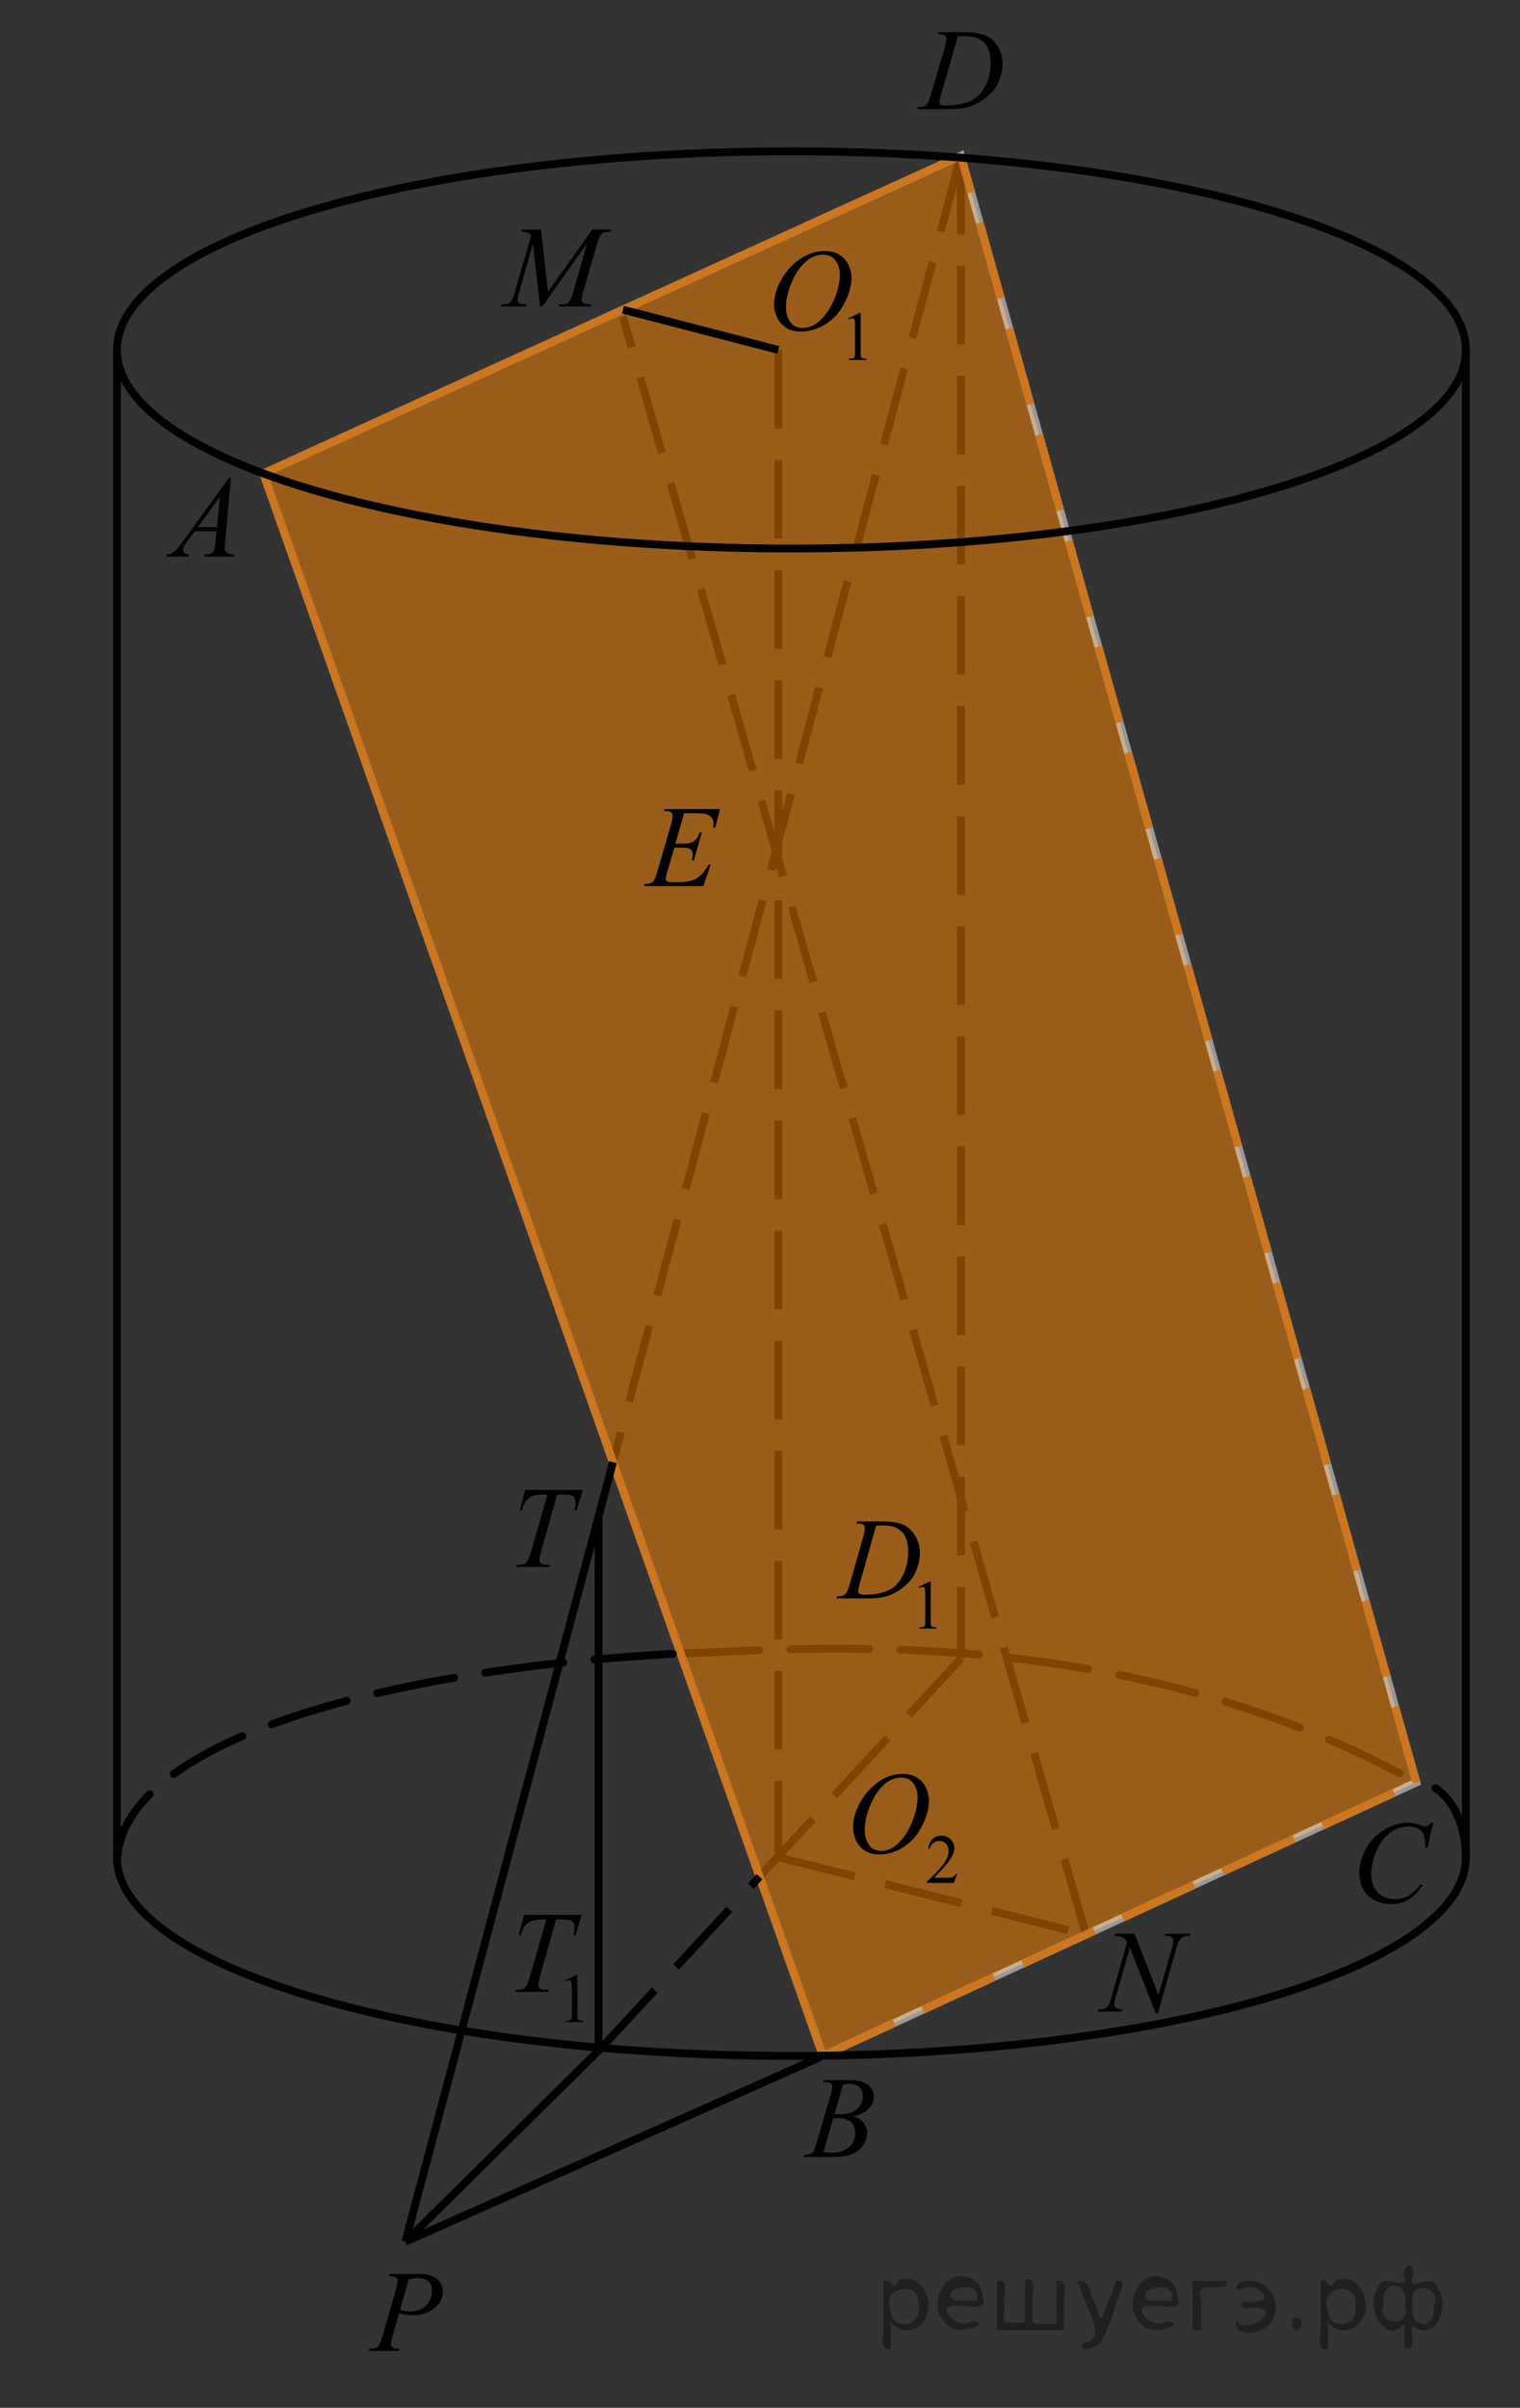 <?xml version="1.0" encoding="utf-8"?>
<!-- Generator: Adobe Illustrator 16.0.0, SVG Export Plug-In . SVG Version: 6.00 Build 0)  -->
<!DOCTYPE svg PUBLIC "-//W3C//DTD SVG 1.1//EN" "http://www.w3.org/Graphics/SVG/1.1/DTD/svg11.dtd">
<svg version="1.1" id="Слой_1" xmlns="http://www.w3.org/2000/svg" xmlns:xlink="http://www.w3.org/1999/xlink" x="0px" y="0px"
	 width="145px" height="229.659px" viewBox="-10.785 1.858 145 229.659" enable-background="new -10.785 1.858 145 229.659"
	 xml:space="preserve">
<rect x="-10.785" y="1.858" width="145" height="229.659" fill="#333333" stroke="none"/>
<path fill="none" stroke="#000000" stroke-width="0.75" stroke-linecap="round" stroke-linejoin="round" stroke-miterlimit="10" stroke-dasharray="7.5,3" d="
	M54.128,159.564c10.587-0.275,41.758-3.516,70.202,12.307"/>
<line fill="none" stroke="#000000" stroke-width="0.75" stroke-miterlimit="10" stroke-dasharray="7.5,3" x1="80.881" y1="16.707" x2="47.688" y2="141.327"/>
<line fill="none" stroke="#000000" stroke-width="0.75" stroke-miterlimit="10" stroke-dasharray="7.5,3" x1="61.67" y1="180.858" x2="80.881" y2="160.061"/>
<line fill="none" stroke="#000000" stroke-width="0.75" stroke-miterlimit="10" stroke-dasharray="7.5,3" x1="80.881" y1="16.707" x2="80.881" y2="160.061"/>
<line fill="none" stroke="#000000" stroke-width="0.75" stroke-miterlimit="10" stroke-dasharray="7.5,3" x1="63.465" y1="179.005" x2="92.815" y2="186.388"/>
<line fill="none" stroke="#000000" stroke-width="0.75" stroke-miterlimit="10" stroke-dasharray="7.5,3" x1="63.465" y1="35.235" x2="63.465" y2="179.005"/>
<line fill="none" stroke="#000000" stroke-width="0.75" stroke-miterlimit="10" stroke-dasharray="7.5,3" x1="92.815" y1="186.388" x2="48.641" y2="32.077"/>
<polygon opacity="0.5" fill="#FF8800" stroke="#FFFFFF" stroke-width="0.75" stroke-miterlimit="10" points="67.715,197.951 
	14.332,47.019 80.881,16.707 124.331,171.871 "/>
<line fill="none" stroke="#000000" stroke-width="0.75" stroke-miterlimit="10" x1="46.586" y1="197.188" x2="27.882" y2="215.684"/>
<line fill="none" stroke="#000000" stroke-width="0.75" stroke-miterlimit="10" x1="27.882" y1="215.684" x2="67.715" y2="197.951"/>
<line fill="none" stroke="#CC761F" stroke-width="0.75" stroke-miterlimit="10" stroke-dasharray="7.5,3" x1="67.715" y1="197.951" x2="124.331" y2="171.871"/>
<line fill="none" stroke="#CC761F" stroke-width="0.75" stroke-miterlimit="10" stroke-dasharray="7.5,3" x1="124.331" y1="171.871" x2="80.881" y2="16.707"/>
<line fill="none" stroke="#CC761F" stroke-width="0.75" stroke-miterlimit="10" x1="14.332" y1="47.019" x2="80.881" y2="16.707"/>
<line fill="none" stroke="#CC761F" stroke-width="0.75" stroke-miterlimit="10" x1="14.332" y1="47.019" x2="67.715" y2="197.951"/>
<line fill="none" stroke="#000000" stroke-width="0.75" stroke-miterlimit="10" x1="63.465" y1="35.235" x2="48.641" y2="31.392"/>
<line fill="none" stroke="#000000" stroke-width="0.75" stroke-miterlimit="10" stroke-dasharray="7.5,3" x1="46.586" y1="197.188" x2="61.67" y2="180.858"/>
<line fill="none" stroke="#000000" stroke-width="0.75" stroke-miterlimit="10" x1="47.688" y1="141.327" x2="27.882" y2="215.684"/>
<g>
	<g>
		<defs>
			<rect id="SVGID_1_" x="2.905" y="44.739" width="11.281" height="12"/>
		</defs>
		<clipPath id="SVGID_2_">
			<use xlink:href="#SVGID_1_"  overflow="visible"/>
		</clipPath>
		<g clip-path="url(#SVGID_2_)">
		</g>
	</g>
	<g>
		<defs>
			<polygon id="SVGID_3_" points="2.925,56.958 13.875,56.958 13.875,44.858 2.925,44.858 2.925,56.958 			"/>
		</defs>
		<clipPath id="SVGID_4_">
			<use xlink:href="#SVGID_3_"  overflow="visible"/>
		</clipPath>
		<g clip-path="url(#SVGID_4_)">
			<path d="M11.246,47.436l-0.551,6.109c-0.028,0.285-0.043,0.473-0.043,0.563c0,0.145,0.027,0.255,0.081,0.331
				c0.067,0.104,0.159,0.182,0.274,0.232c0.116,0.051,0.312,0.076,0.586,0.076l-0.059,0.2H8.68l0.059-0.2h0.123
				c0.232,0,0.42-0.051,0.566-0.151c0.104-0.069,0.185-0.183,0.241-0.342c0.039-0.111,0.076-0.375,0.112-0.791l0.086-0.931H7.792
				l-0.738,1.013c-0.167,0.228-0.272,0.391-0.315,0.49c-0.042,0.099-0.064,0.191-0.064,0.278c0,0.116,0.046,0.215,0.139,0.298
				c0.092,0.083,0.246,0.128,0.459,0.136l-0.059,0.2H5.071l0.059-0.2c0.264-0.011,0.497-0.101,0.698-0.269
				c0.202-0.168,0.502-0.526,0.901-1.075l4.331-5.968H11.246z M10.188,49.239l-2.101,2.898h1.823L10.188,49.239z"/>
		</g>
	</g>
</g>
<g>
	<g>
		<defs>
			<rect id="SVGID_5_" x="35.313" y="20.683" width="15.121" height="12"/>
		</defs>
		<clipPath id="SVGID_6_">
			<use xlink:href="#SVGID_5_"  overflow="visible"/>
		</clipPath>
		<g clip-path="url(#SVGID_6_)">
		</g>
	</g>
	<g>
		<defs>
			<polygon id="SVGID_7_" points="35.333,33.103 50.334,33.103 50.334,21.003 35.333,21.003 35.333,33.103 			"/>
		</defs>
		<clipPath id="SVGID_8_">
			<use xlink:href="#SVGID_7_"  overflow="visible"/>
		</clipPath>
		<g clip-path="url(#SVGID_8_)">
			<path d="M40.822,23.749l0.671,5.914l4.227-5.914h1.778v0.2c-0.387,0.025-0.614,0.051-0.683,0.076
				c-0.118,0.047-0.226,0.141-0.324,0.282c-0.099,0.141-0.205,0.412-0.32,0.813l-1.348,4.657c-0.079,0.271-0.118,0.484-0.118,0.64
				c0,0.141,0.048,0.247,0.145,0.319c0.137,0.104,0.352,0.157,0.645,0.157h0.129l-0.048,0.2h-3.067l0.054-0.2h0.145
				c0.272,0,0.48-0.04,0.623-0.119c0.111-0.058,0.21-0.167,0.298-0.328c0.088-0.16,0.211-0.517,0.368-1.069l1.203-4.257
				l-4.249,5.974h-0.215l-0.682-5.974l-1.3,4.544c-0.111,0.387-0.167,0.646-0.167,0.78c0,0.133,0.048,0.235,0.145,0.306
				s0.331,0.118,0.704,0.144l-0.059,0.2h-2.401l0.059-0.2h0.145c0.354,0,0.61-0.091,0.768-0.271c0.115-0.131,0.234-0.412,0.36-0.846
				l1.584-5.475c-0.118-0.123-0.231-0.206-0.338-0.249s-0.306-0.078-0.596-0.103l0.054-0.2H40.822z"/>
		</g>
	</g>
</g>
<g>
	<g>
		<defs>
			<rect id="SVGID_9_" x="74.796" y="1.858" width="12.001" height="12"/>
		</defs>
		<clipPath id="SVGID_10_">
			<use xlink:href="#SVGID_9_"  overflow="visible"/>
		</clipPath>
		<g clip-path="url(#SVGID_10_)">
		</g>
	</g>
	<g>
		<defs>
			<polygon id="SVGID_11_" points="74.867,14.278 86.967,14.278 86.967,2.179 74.867,2.179 74.867,14.278 			"/>
		</defs>
		<clipPath id="SVGID_12_">
			<use xlink:href="#SVGID_11_"  overflow="visible"/>
		</clipPath>
		<g clip-path="url(#SVGID_12_)">
			<path d="M78.668,5.125l0.066-0.2h2.344c0.993,0,1.729,0.114,2.208,0.341c0.478,0.228,0.859,0.586,1.146,1.075
				c0.285,0.489,0.428,1.014,0.428,1.573c0,0.48-0.083,0.947-0.247,1.4s-0.35,0.815-0.558,1.088
				c-0.208,0.273-0.526,0.573-0.956,0.902c-0.43,0.328-0.896,0.571-1.396,0.729c-0.502,0.157-1.129,0.235-1.88,0.235h-3.109
				l0.071-0.2c0.285-0.008,0.477-0.032,0.573-0.076c0.145-0.062,0.252-0.145,0.32-0.249c0.104-0.151,0.222-0.457,0.352-0.915
				l1.301-4.441c0.101-0.35,0.15-0.625,0.15-0.823c0-0.141-0.047-0.25-0.141-0.325s-0.277-0.114-0.552-0.114H78.668z M80.592,5.331
				L79,10.828c-0.119,0.411-0.179,0.666-0.179,0.764c0,0.058,0.02,0.113,0.057,0.168c0.038,0.054,0.09,0.09,0.154,0.108
				c0.094,0.032,0.246,0.049,0.455,0.049c0.566,0,1.094-0.06,1.579-0.177s0.883-0.291,1.194-0.522
				c0.44-0.336,0.792-0.798,1.056-1.387c0.264-0.588,0.396-1.258,0.396-2.009c0-0.849-0.202-1.479-0.606-1.893
				c-0.404-0.413-0.995-0.62-1.771-0.62C81.143,5.309,80.895,5.316,80.592,5.331z"/>
		</g>
	</g>
</g>
<g>
	<g>
		<defs>
			<rect id="SVGID_13_" x="60.828" y="22.003" width="13.44" height="16.561"/>
		</defs>
		<clipPath id="SVGID_14_">
			<use xlink:href="#SVGID_13_"  overflow="visible"/>
		</clipPath>
		<g clip-path="url(#SVGID_14_)">
		</g>
	</g>
	<g>
		<defs>
			<polygon id="SVGID_15_" points="60.848,38.372 74.098,38.372 74.098,22.224 60.848,22.224 60.848,38.372 			"/>
		</defs>
		<clipPath id="SVGID_16_">
			<use xlink:href="#SVGID_15_"  overflow="visible"/>
		</clipPath>
		<g clip-path="url(#SVGID_16_)">
			<path d="M70.129,32.221l1.082-0.523h0.109v3.722c0,0.247,0.01,0.4,0.031,0.461c0.02,0.061,0.064,0.107,0.129,0.14
				c0.066,0.033,0.199,0.051,0.4,0.056v0.12h-1.674v-0.12c0.211-0.005,0.346-0.022,0.408-0.054c0.061-0.031,0.104-0.073,0.127-0.127
				c0.023-0.053,0.037-0.212,0.037-0.476v-2.379c0-0.321-0.012-0.526-0.033-0.618c-0.016-0.069-0.043-0.12-0.084-0.152
				s-0.09-0.049-0.146-0.049c-0.08,0-0.193,0.034-0.338,0.101L70.129,32.221z"/>
		</g>
		<g clip-path="url(#SVGID_16_)">
			<path d="M67.913,25.801c0.492,0,0.928,0.105,1.309,0.317c0.379,0.211,0.676,0.524,0.893,0.938
				c0.215,0.414,0.322,0.843,0.322,1.288c0,0.788-0.23,1.615-0.693,2.48c-0.461,0.866-1.064,1.526-1.809,1.982
				c-0.744,0.455-1.515,0.683-2.311,0.683c-0.573,0-1.052-0.126-1.437-0.377c-0.385-0.251-0.67-0.583-0.854-0.994
				c-0.185-0.412-0.276-0.812-0.276-1.199c0-0.687,0.167-1.365,0.501-2.036s0.732-1.23,1.196-1.681
				c0.464-0.45,0.958-0.796,1.483-1.038S67.321,25.801,67.913,25.801z M67.726,26.148c-0.364,0-0.722,0.089-1.07,0.268
				c-0.349,0.179-0.694,0.472-1.037,0.878s-0.651,0.939-0.925,1.597c-0.336,0.81-0.503,1.574-0.503,2.293
				c0,0.513,0.133,0.968,0.399,1.364s0.675,0.594,1.226,0.594c0.332,0,0.658-0.081,0.979-0.244c0.318-0.163,0.652-0.441,0.998-0.835
				c0.436-0.495,0.799-1.126,1.096-1.895c0.295-0.768,0.443-1.485,0.443-2.15c0-0.491-0.133-0.926-0.4-1.304
				C68.665,26.337,68.262,26.148,67.726,26.148z"/>
		</g>
	</g>
</g>
<g>
	<g>
		<defs>
			<rect id="SVGID_17_" x="48.641" y="75.964" width="12" height="12"/>
		</defs>
		<clipPath id="SVGID_18_">
			<use xlink:href="#SVGID_17_"  overflow="visible"/>
		</clipPath>
		<g clip-path="url(#SVGID_18_)">
		</g>
	</g>
	<g>
		<defs>
			<polygon id="SVGID_19_" points="48.711,88.384 60.811,88.384 60.811,76.284 48.711,76.284 48.711,88.384 			"/>
		</defs>
		<clipPath id="SVGID_20_">
			<use xlink:href="#SVGID_19_"  overflow="visible"/>
		</clipPath>
		<g clip-path="url(#SVGID_20_)">
			<path d="M54.479,79.425l-0.839,2.903h0.688c0.491,0,0.846-0.075,1.067-0.225s0.41-0.427,0.568-0.831h0.201l-0.753,2.664h-0.217
				c0.065-0.224,0.098-0.415,0.098-0.574c0-0.154-0.032-0.279-0.095-0.373c-0.063-0.094-0.15-0.164-0.26-0.208
				c-0.11-0.045-0.342-0.068-0.696-0.068h-0.699l-0.709,2.432c-0.069,0.234-0.103,0.413-0.103,0.536
				c0,0.094,0.045,0.177,0.135,0.249c0.062,0.051,0.215,0.076,0.46,0.076h0.65c0.704,0,1.269-0.125,1.692-0.374
				c0.425-0.249,0.805-0.683,1.141-1.3h0.2l-0.693,2.042h-5.676l0.07-0.2c0.282-0.008,0.471-0.032,0.569-0.076
				c0.144-0.064,0.249-0.147,0.314-0.249c0.098-0.148,0.213-0.458,0.347-0.932l1.289-4.43c0.101-0.357,0.151-0.63,0.151-0.817
				c0-0.137-0.048-0.245-0.144-0.322s-0.282-0.117-0.561-0.117h-0.114l0.065-0.2h5.275l-0.455,1.771h-0.2
				c0.025-0.166,0.038-0.305,0.038-0.417c0-0.191-0.047-0.352-0.142-0.482c-0.122-0.166-0.301-0.292-0.536-0.379
				c-0.173-0.065-0.572-0.098-1.196-0.098H54.479z"/>
		</g>
	</g>
</g>
<g>
	<g>
		<defs>
			<rect id="SVGID_21_" x="36.279" y="140.907" width="11.28" height="12"/>
		</defs>
		<clipPath id="SVGID_22_">
			<use xlink:href="#SVGID_21_"  overflow="visible"/>
		</clipPath>
		<g clip-path="url(#SVGID_22_)">
		</g>
	</g>
	<g>
		<defs>
			<polygon id="SVGID_23_" points="36.549,153.327 47.499,153.327 47.499,141.227 36.549,141.227 36.549,153.327 			"/>
		</defs>
		<clipPath id="SVGID_24_">
			<use xlink:href="#SVGID_23_"  overflow="visible"/>
		</clipPath>
		<g clip-path="url(#SVGID_24_)">
			<path d="M39.307,143.973h5.507l-0.594,1.95h-0.203c0.067-0.285,0.102-0.541,0.102-0.764c0-0.264-0.08-0.463-0.24-0.596
				c-0.122-0.102-0.434-0.152-0.937-0.152h-0.572l-1.433,5.059c-0.182,0.636-0.273,1.027-0.273,1.175
				c0,0.138,0.057,0.25,0.171,0.339c0.114,0.089,0.315,0.133,0.604,0.133h0.246l-0.064,0.2h-3.154l0.059-0.2h0.139
				c0.278,0,0.492-0.045,0.642-0.136c0.104-0.062,0.197-0.172,0.281-0.333c0.083-0.16,0.2-0.501,0.35-1.021l1.502-5.216h-0.433
				c-0.417,0-0.753,0.055-1.008,0.162c-0.255,0.109-0.461,0.266-0.618,0.472s-0.285,0.498-0.385,0.878h-0.198L39.307,143.973z"/>
		</g>
	</g>
</g>
<g>
	<g>
		<defs>
			<rect id="SVGID_25_" x="68.412" y="167.257" width="15.12" height="16.561"/>
		</defs>
		<clipPath id="SVGID_26_">
			<use xlink:href="#SVGID_25_"  overflow="visible"/>
		</clipPath>
		<g clip-path="url(#SVGID_26_)">
		</g>
	</g>
	<g>
		<defs>
			<polygon id="SVGID_27_" points="68.431,183.626 83.432,183.626 83.432,167.478 68.431,167.478 68.431,183.626 			"/>
		</defs>
		<clipPath id="SVGID_28_">
			<use xlink:href="#SVGID_27_"  overflow="visible"/>
		</clipPath>
		<g clip-path="url(#SVGID_28_)">
			<path d="M80.52,180.601l-0.307,0.85h-2.576v-0.121c0.758-0.697,1.291-1.268,1.602-1.709c0.309-0.441,0.463-0.846,0.463-1.213
				c0-0.279-0.084-0.508-0.254-0.688s-0.373-0.27-0.609-0.27c-0.215,0-0.406,0.063-0.578,0.189c-0.17,0.127-0.297,0.313-0.377,0.557
				h-0.119c0.053-0.4,0.191-0.709,0.412-0.922c0.223-0.215,0.5-0.322,0.834-0.322c0.354,0,0.648,0.115,0.887,0.344
				c0.236,0.23,0.355,0.502,0.355,0.813c0,0.225-0.053,0.447-0.154,0.67c-0.16,0.352-0.418,0.723-0.773,1.115
				c-0.535,0.588-0.867,0.943-1.002,1.066h1.141c0.232,0,0.395-0.01,0.488-0.027c0.092-0.018,0.178-0.053,0.252-0.105
				c0.076-0.053,0.141-0.129,0.197-0.227H80.52z"/>
		</g>
		<g clip-path="url(#SVGID_28_)">
			<path d="M75.353,171.056c0.483,0,0.911,0.105,1.284,0.316c0.371,0.212,0.664,0.524,0.875,0.938
				c0.211,0.414,0.316,0.844,0.316,1.288c0,0.788-0.227,1.614-0.68,2.48c-0.451,0.866-1.044,1.526-1.774,1.981
				s-1.485,0.684-2.267,0.684c-0.563,0-1.032-0.127-1.41-0.377c-0.377-0.252-0.656-0.584-0.838-0.994
				c-0.181-0.412-0.271-0.813-0.271-1.199c0-0.687,0.164-1.365,0.492-2.035c0.327-0.671,0.719-1.23,1.174-1.682
				c0.454-0.449,0.939-0.795,1.455-1.037S74.773,171.056,75.353,171.056z M75.17,171.403c-0.357,0-0.708,0.089-1.051,0.269
				c-0.342,0.179-0.681,0.471-1.018,0.878c-0.336,0.407-0.639,0.938-0.907,1.597c-0.329,0.81-0.494,1.574-0.494,2.293
				c0,0.514,0.131,0.969,0.392,1.363c0.262,0.396,0.663,0.594,1.203,0.594c0.326,0,0.646-0.08,0.959-0.244
				c0.313-0.162,0.641-0.441,0.98-0.834c0.426-0.496,0.784-1.127,1.074-1.895c0.291-0.769,0.436-1.485,0.436-2.15
				c0-0.491-0.131-0.926-0.393-1.304S75.697,171.403,75.17,171.403z"/>
		</g>
	</g>
</g>
<g>
	<g>
		<defs>
			<rect id="SVGID_29_" x="67.188" y="143.003" width="13.441" height="16.561"/>
		</defs>
		<clipPath id="SVGID_30_">
			<use xlink:href="#SVGID_29_"  overflow="visible"/>
		</clipPath>
		<g clip-path="url(#SVGID_30_)">
		</g>
	</g>
	<g>
		<defs>
			<polygon id="SVGID_31_" points="67.208,159.373 81.008,159.373 81.008,143.224 67.208,143.224 67.208,159.373 			"/>
		</defs>
		<clipPath id="SVGID_32_">
			<use xlink:href="#SVGID_31_"  overflow="visible"/>
		</clipPath>
		<g clip-path="url(#SVGID_32_)">
			<path d="M76.849,153.222l1.047-0.523h0.105v3.721c0,0.248,0.01,0.4,0.029,0.461c0.021,0.061,0.063,0.107,0.126,0.141
				s0.192,0.051,0.387,0.055v0.121h-1.618v-0.121c0.203-0.004,0.334-0.021,0.394-0.053s0.101-0.074,0.124-0.127
				c0.022-0.053,0.034-0.213,0.034-0.477v-2.379c0-0.32-0.01-0.525-0.031-0.617c-0.015-0.07-0.042-0.121-0.081-0.152
				c-0.039-0.033-0.086-0.049-0.142-0.049c-0.078,0-0.187,0.033-0.326,0.1L76.849,153.222z"/>
		</g>
		<g clip-path="url(#SVGID_32_)">
			<path d="M70.918,147.17l0.063-0.2h2.293c0.971,0,1.689,0.113,2.157,0.342c0.468,0.227,0.841,0.586,1.12,1.076
				c0.278,0.489,0.418,1.014,0.418,1.574c0,0.48-0.08,0.947-0.241,1.401c-0.16,0.454-0.342,0.817-0.545,1.091
				c-0.203,0.271-0.515,0.572-0.935,0.902c-0.42,0.328-0.875,0.572-1.365,0.729c-0.491,0.158-1.104,0.236-1.838,0.236h-3.039
				l0.069-0.201c0.278-0.008,0.466-0.033,0.562-0.076c0.141-0.061,0.244-0.145,0.313-0.25c0.102-0.15,0.217-0.457,0.344-0.914
				l1.271-4.447c0.099-0.35,0.147-0.625,0.147-0.824c0-0.141-0.045-0.248-0.137-0.324s-0.271-0.114-0.541-0.114H70.918z
				 M72.797,147.376l-1.557,5.504c-0.116,0.41-0.175,0.666-0.175,0.764c0,0.057,0.019,0.113,0.056,0.168s0.088,0.09,0.15,0.107
				c0.092,0.033,0.24,0.049,0.445,0.049c0.555,0,1.068-0.059,1.543-0.176s0.864-0.291,1.168-0.523
				c0.431-0.336,0.774-0.799,1.032-1.387c0.258-0.59,0.387-1.26,0.387-2.012c0-0.85-0.198-1.481-0.593-1.895
				c-0.396-0.414-0.973-0.621-1.731-0.621C73.335,147.355,73.094,147.362,72.797,147.376z"/>
		</g>
	</g>
</g>
<g>
	<g>
		<defs>
			<rect id="SVGID_33_" x="116.548" y="172.841" width="12.001" height="13.439"/>
		</defs>
		<clipPath id="SVGID_34_">
			<use xlink:href="#SVGID_33_"  overflow="visible"/>
		</clipPath>
		<g clip-path="url(#SVGID_34_)">
		</g>
	</g>
	<g>
		<defs>
			<polygon id="SVGID_35_" points="116.619,186.361 128.719,186.361 128.719,173.111 116.619,173.111 116.619,186.361 			"/>
		</defs>
		<clipPath id="SVGID_36_">
			<use xlink:href="#SVGID_35_"  overflow="visible"/>
		</clipPath>
		<g clip-path="url(#SVGID_36_)">
			<path d="M125.937,175.712l-0.548,2.403h-0.194l-0.021-0.603c-0.019-0.219-0.06-0.414-0.125-0.585
				c-0.065-0.172-0.162-0.32-0.292-0.446c-0.131-0.126-0.295-0.225-0.493-0.296s-0.419-0.106-0.661-0.106
				c-0.646,0-1.211,0.179-1.695,0.537c-0.617,0.455-1.102,1.1-1.451,1.932c-0.289,0.686-0.434,1.381-0.434,2.086
				c0,0.719,0.208,1.293,0.623,1.721c0.416,0.43,0.955,0.645,1.619,0.645c0.502,0,0.949-0.113,1.341-0.34s0.756-0.574,1.092-1.045
				h0.254c-0.397,0.639-0.838,1.107-1.321,1.408c-0.483,0.303-1.063,0.453-1.738,0.453c-0.6,0-1.131-0.127-1.592-0.381
				c-0.463-0.254-0.814-0.611-1.057-1.07c-0.242-0.461-0.363-0.955-0.363-1.484c0-0.81,0.215-1.598,0.645-2.364
				s1.02-1.368,1.769-1.807s1.505-0.657,2.267-0.657c0.357,0,0.758,0.086,1.202,0.258c0.195,0.072,0.336,0.109,0.423,0.109
				c0.086,0,0.162-0.019,0.228-0.055c0.064-0.037,0.173-0.141,0.324-0.313H125.937z"/>
		</g>
	</g>
</g>
<g>
	<g>
		<defs>
			<rect id="SVGID_37_" x="91.815" y="183.263" width="13.44" height="13.439"/>
		</defs>
		<clipPath id="SVGID_38_">
			<use xlink:href="#SVGID_37_"  overflow="visible"/>
		</clipPath>
		<g clip-path="url(#SVGID_38_)">
		</g>
	</g>
	<g>
		<defs>
			<polygon id="SVGID_39_" points="91.834,196.783 105.085,196.783 105.085,183.533 91.834,183.533 91.834,196.783 			"/>
		</defs>
		<clipPath id="SVGID_40_">
			<use xlink:href="#SVGID_39_"  overflow="visible"/>
		</clipPath>
		<g clip-path="url(#SVGID_40_)">
			<path d="M97.441,186.304l2.294,5.82l1.242-4.348c0.102-0.357,0.154-0.635,0.154-0.832c0-0.135-0.049-0.24-0.143-0.317
				c-0.096-0.077-0.271-0.115-0.531-0.115c-0.043,0-0.09-0.001-0.137-0.005l0.061-0.203h2.387l-0.066,0.203
				c-0.248-0.004-0.432,0.021-0.553,0.076c-0.172,0.076-0.299,0.176-0.383,0.295c-0.117,0.172-0.236,0.472-0.355,0.898l-1.746,6.121
				h-0.197l-2.47-6.264l-1.319,4.627c-0.099,0.35-0.148,0.617-0.148,0.805c0,0.139,0.045,0.242,0.135,0.314
				c0.09,0.07,0.302,0.119,0.638,0.145l-0.055,0.203h-2.332l0.077-0.203c0.291-0.008,0.486-0.033,0.586-0.076
				c0.148-0.066,0.26-0.152,0.333-0.258c0.106-0.16,0.225-0.471,0.356-0.93l1.473-5.163c-0.143-0.22-0.295-0.37-0.457-0.452
				c-0.163-0.082-0.416-0.129-0.759-0.139l0.06-0.203H97.441z"/>
		</g>
	</g>
</g>
<g>
	<g>
		<defs>
			<rect id="SVGID_41_" x="63.692" y="197.188" width="11.279" height="12"/>
		</defs>
		<clipPath id="SVGID_42_">
			<use xlink:href="#SVGID_41_"  overflow="visible"/>
		</clipPath>
		<g clip-path="url(#SVGID_42_)">
		</g>
	</g>
	<g>
		<defs>
			<polygon id="SVGID_43_" points="63.961,209.608 74.911,209.608 74.911,197.508 63.961,197.508 63.961,209.608 			"/>
		</defs>
		<clipPath id="SVGID_44_">
			<use xlink:href="#SVGID_43_"  overflow="visible"/>
		</clipPath>
		<g clip-path="url(#SVGID_44_)">
			<path d="M67.736,200.455l0.075-0.201h2.587c0.436,0,0.823,0.068,1.163,0.206c0.341,0.138,0.596,0.329,0.765,0.574
				c0.17,0.245,0.254,0.505,0.254,0.78c0,0.422-0.15,0.804-0.451,1.145c-0.302,0.342-0.793,0.594-1.474,0.756
				c0.438,0.166,0.762,0.387,0.968,0.66c0.207,0.275,0.311,0.576,0.311,0.904c0,0.365-0.093,0.715-0.278,1.047
				s-0.423,0.59-0.714,0.773c-0.29,0.184-0.641,0.32-1.05,0.406c-0.293,0.063-0.749,0.092-1.369,0.092h-2.658l0.07-0.199
				c0.277-0.008,0.467-0.035,0.566-0.082c0.143-0.061,0.244-0.143,0.305-0.244c0.086-0.137,0.199-0.451,0.342-0.941l1.3-4.447
				c0.11-0.375,0.166-0.639,0.166-0.79c0-0.134-0.05-0.239-0.147-0.317c-0.098-0.077-0.284-0.116-0.559-0.116
				C67.846,200.459,67.79,200.458,67.736,200.455z M67.768,207.121c0.385,0.051,0.686,0.076,0.903,0.076
				c0.556,0,1.049-0.17,1.479-0.51c0.43-0.338,0.645-0.799,0.645-1.381c0-0.443-0.133-0.791-0.398-1.039
				c-0.266-0.25-0.694-0.374-1.286-0.374c-0.114,0-0.253,0.005-0.417,0.017L67.768,207.121z M68.821,203.503
				c0.232,0.008,0.399,0.011,0.503,0.011c0.741,0,1.293-0.163,1.655-0.49c0.361-0.327,0.542-0.735,0.542-1.227
				c0-0.372-0.11-0.661-0.331-0.869c-0.222-0.208-0.574-0.312-1.059-0.312c-0.129,0-0.293,0.021-0.492,0.064L68.821,203.503z"/>
		</g>
	</g>
</g>
<g>
	<g>
		<defs>
			<rect id="SVGID_45_" x="22.242" y="215.684" width="11.28" height="12"/>
		</defs>
		<clipPath id="SVGID_46_">
			<use xlink:href="#SVGID_45_"  overflow="visible"/>
		</clipPath>
		<g clip-path="url(#SVGID_46_)">
		</g>
	</g>
	<g>
		<defs>
			<polygon id="SVGID_47_" points="22.512,228.104 33.461,228.104 33.461,216.004 22.512,216.004 22.512,228.104 			"/>
		</defs>
		<clipPath id="SVGID_48_">
			<use xlink:href="#SVGID_47_"  overflow="visible"/>
		</clipPath>
		<g clip-path="url(#SVGID_48_)">
			<path d="M26.377,218.75h2.855c0.748,0,1.308,0.164,1.679,0.49c0.37,0.327,0.556,0.725,0.556,1.194
				c0,0.372-0.117,0.733-0.353,1.083c-0.235,0.351-0.585,0.635-1.048,0.854c-0.464,0.219-0.965,0.328-1.502,0.328
				c-0.336,0-0.762-0.063-1.279-0.186l-0.577,2.004c-0.136,0.477-0.203,0.791-0.203,0.943c0,0.115,0.048,0.211,0.144,0.287
				c0.097,0.076,0.326,0.125,0.69,0.146l-0.054,0.199h-2.882l0.059-0.199c0.378,0,0.641-0.066,0.789-0.199
				c0.148-0.131,0.308-0.494,0.479-1.09l1.198-4.182c0.143-0.502,0.214-0.838,0.214-1.008c0-0.126-0.051-0.23-0.152-0.313
				s-0.325-0.134-0.671-0.151L26.377,218.75z M27.377,222.173c0.402,0.104,0.727,0.156,0.973,0.156c0.388,0,0.742-0.081,1.061-0.244
				c0.319-0.162,0.568-0.406,0.749-0.73c0.18-0.325,0.27-0.662,0.27-1.013c0-0.364-0.11-0.653-0.331-0.866
				c-0.222-0.213-0.557-0.32-1.006-0.32c-0.242,0-0.536,0.031-0.882,0.092L27.377,222.173z"/>
		</g>
	</g>
</g>
<g>
	<g>
		<defs>
			<rect id="SVGID_49_" x="36.174" y="180.533" width="11.28" height="16.561"/>
		</defs>
		<clipPath id="SVGID_50_">
			<use xlink:href="#SVGID_49_"  overflow="visible"/>
		</clipPath>
		<g clip-path="url(#SVGID_50_)">
		</g>
	</g>
	<g>
		<defs>
			<polygon id="SVGID_51_" points="36.444,196.902 47.394,196.902 47.394,180.753 36.444,180.753 36.444,196.902 			"/>
		</defs>
		<clipPath id="SVGID_52_">
			<use xlink:href="#SVGID_51_"  overflow="visible"/>
		</clipPath>
		<g clip-path="url(#SVGID_52_)">
			<path d="M43.125,190.751l1.058-0.523h0.105v3.721c0,0.248,0.01,0.4,0.03,0.461s0.063,0.107,0.127,0.141
				c0.063,0.033,0.194,0.051,0.391,0.055v0.121h-1.635v-0.121c0.205-0.004,0.338-0.021,0.397-0.053
				c0.061-0.031,0.102-0.074,0.125-0.127s0.035-0.213,0.035-0.477v-2.379c0-0.32-0.011-0.525-0.031-0.617
				c-0.016-0.07-0.043-0.121-0.082-0.152c-0.04-0.033-0.087-0.049-0.143-0.049c-0.079,0-0.188,0.033-0.33,0.1L43.125,190.751z"/>
		</g>
		<g clip-path="url(#SVGID_52_)">
			<path d="M39.202,184.5h5.507l-0.594,1.951h-0.203c0.067-0.285,0.102-0.54,0.102-0.764c0-0.264-0.08-0.463-0.24-0.598
				c-0.122-0.101-0.434-0.15-0.937-0.15h-0.572l-1.433,5.063c-0.182,0.637-0.273,1.029-0.273,1.178c0,0.137,0.057,0.25,0.171,0.338
				c0.114,0.088,0.315,0.133,0.604,0.133h0.246l-0.064,0.201h-3.154l0.059-0.201h0.139c0.278,0,0.492-0.045,0.642-0.135
				c0.104-0.063,0.197-0.174,0.281-0.334c0.083-0.16,0.2-0.502,0.35-1.021l1.502-5.221h-0.433c-0.417,0-0.753,0.054-1.008,0.162
				s-0.461,0.266-0.618,0.472s-0.285,0.499-0.385,0.878h-0.198L39.202,184.5z"/>
		</g>
	</g>
</g>
<ellipse fill="none" stroke="#000000" stroke-width="0.75" stroke-linecap="round" stroke-linejoin="round" stroke-miterlimit="10" cx="64.715" cy="35.235" rx="64.34" ry="18.945"/>
<path fill="none" stroke="#000000" stroke-width="0.75" stroke-linecap="round" stroke-linejoin="round" stroke-miterlimit="10" d="
	M129.055,35.235v143.77c0,10.463-28.806,18.945-64.34,18.945s-64.34-8.482-64.34-18.945V35.235"/>
<path fill="none" stroke="#000000" stroke-width="0.75" stroke-linecap="round" stroke-linejoin="round" stroke-miterlimit="10" stroke-dasharray="7.5,3" d="
	M0.375,179.601c0-10.801,22.84-18.417,53.753-20.037"/>
<path fill="none" stroke="#000000" stroke-width="0.75" stroke-linecap="round" stroke-linejoin="round" stroke-miterlimit="10" stroke-dasharray="7.5,3" d="
	M129.055,179.005c0-3.943-2.113-7.135-4.725-7.135"/>
<line fill="none" stroke="#000000" stroke-width="0.75" stroke-miterlimit="10" x1="46.31" y1="197.188" x2="46.31" y2="146.499"/>
<g style="stroke:none;fill:#000;fill-opacity:0.4" > <path d="m 74.2,223.4 c 0,0.8 0,1.6 0,2.5 -1.3,0.2 -0.6,-1.5 -0.7,-2.3 0,-1.4 0,-2.8 0,-4.2 0.8,-0.4 0.8,1.3 1.4,0.0 2.2,-1.0 3.7,2.2 2.4,3.9 -0.6,1.0 -2.4,1.2 -3.1,0.0 z m 2.6,-1.6 c 0.5,-2.5 -3.7,-1.9 -2.6,0.4 0.0,2.1 3.1,1.6 2.6,-0.4 z" /> <path d="m 83.1,221.5 c -0.4,0.8 -1.9,0.1 -2.8,0.3 -2.0,-0.1 0.3,2.4 1.5,1.5 2.5,0.0 -1.4,1.6 -2.3,0.2 -1.9,-1.5 -0.3,-5.3 2.1,-4.4 0.9,0.2 1.4,1.2 1.4,2.2 z m -0.7,-0.2 c 0.6,-2.3 -4.0,-1.0 -2.1,0.0 0.7,0 1.4,-0.0 2.1,-0.0 z" /> <path d="m 88.0,223.5 c 0.6,0 1.3,0 2.0,0 0,-1.3 0,-2.7 0,-4.1 1.3,-0.2 0.6,1.5 0.7,2.3 0,0.8 0,1.6 0,2.4 -2.1,0 -4.2,0 -6.4,0 0,-1.5 0,-3.1 0,-4.7 1.3,-0.2 0.6,1.5 0.7,2.3 0.1,0.5 -0.2,1.6 0.2,1.7 0.5,-0.1 1.6,0.2 1.8,-0.2 0,-1.3 0,-2.6 0,-3.9 1.3,-0.2 0.6,1.5 0.7,2.3 0,0.5 0,1.1 0,1.7 z" /> <path d="m 94.4,224.6 c 0.3,1.4 -3.0,1.7 -1.7,0.7 1.5,-0.2 1.0,-1.9 0.5,-2.8 -0.4,-1.0 -0.8,-2.0 -1.2,-3.1 1.2,-0.2 1.2,1.4 1.7,2.2 0.2,0.2 0.4,1.9 0.7,1.2 0.4,-1.1 0.9,-2.2 1.3,-3.4 1.4,-0.2 0.0,1.5 -0.0,2.3 -0.3,0.9 -0.7,1.9 -1.1,2.9 z" /> <path d="m 101.7,221.5 c -0.4,0.8 -1.9,0.1 -2.8,0.3 -2.0,-0.1 0.3,2.4 1.5,1.5 2.5,0.0 -1.4,1.6 -2.3,0.2 -1.9,-1.5 -0.3,-5.3 2.1,-4.4 0.9,0.2 1.4,1.2 1.4,2.2 z m -0.7,-0.2 c 0.6,-2.3 -4.0,-1.0 -2.1,0.0 0.7,0 1.4,-0.0 2.1,-0.0 z" /> <path d="m 103.0,224.1 c 0,-1.5 0,-3.1 0,-4.7 1.1,0 2.2,0 3.3,0 0.0,1.5 -3.3,-0.4 -2.5,1.8 0,0.9 0,1.9 0,2.9 -0.2,0 -0.5,0 -0.7,0 z" /> <path d="m 107.2,223.2 c 0.7,1.4 4.2,-0.8 2.1,-1.2 -0.5,-0.1 -2.2,0.3 -1.5,-0.6 1.0,0.1 3.1,0.0 1.4,-1.2 -0.6,-0.7 -2.8,0.8 -1.8,-0.6 2.0,-0.9 4.2,1.2 3.3,3.2 -0.2,1.5 -3.5,2.3 -3.6,0.7 l 0,-0.1 0,-0.0 0,0 z" /> <path d="m 112.5,223.0 c 1.6,-0.5 0.6,2.3 -0.0,0.6 -0.0,-0.2 0.0,-0.4 0.0,-0.6 z" /> <path d="m 115.9,223.4 c 0,0.8 0,1.6 0,2.5 -1.3,0.2 -0.6,-1.5 -0.7,-2.3 0,-1.4 0,-2.8 0,-4.2 0.8,-0.4 0.8,1.3 1.4,0.0 2.2,-1.0 3.7,2.2 2.4,3.9 -0.6,1.0 -2.4,1.2 -3.1,0.0 z m 2.6,-1.6 c 0.5,-2.5 -3.7,-1.9 -2.6,0.4 0.0,2.1 3.1,1.6 2.6,-0.4 z" /> <path d="m 121.2,221.7 c -0.8,1.9 2.7,2.3 2.0,0.1 0.6,-2.4 -2.3,-2.7 -2.0,-0.1 z m 2.0,4.2 c 0,-0.8 0,-1.6 0,-2.4 -1.8,2.2 -3.8,-1.7 -2.6,-3.3 0.4,-1.8 3.0,0.3 2.6,-1.1 -0.4,-1.1 0.9,-1.8 0.8,-0.3 -0.7,2.2 2.1,-0.6 2.4,1.4 1.2,1.6 -0.3,5.2 -2.4,3.5 -0.4,0.6 0.6,2.5 -0.8,2.1 z m 2.8,-4.2 c 0.8,-1.9 -2.7,-2.3 -2.0,-0.1 -0.6,2.4 2.3,2.7 2.0,0.1 z" /> </g></svg>

<!--File created and owned by https://sdamgia.ru. Copying is prohibited. All rights reserved.-->
